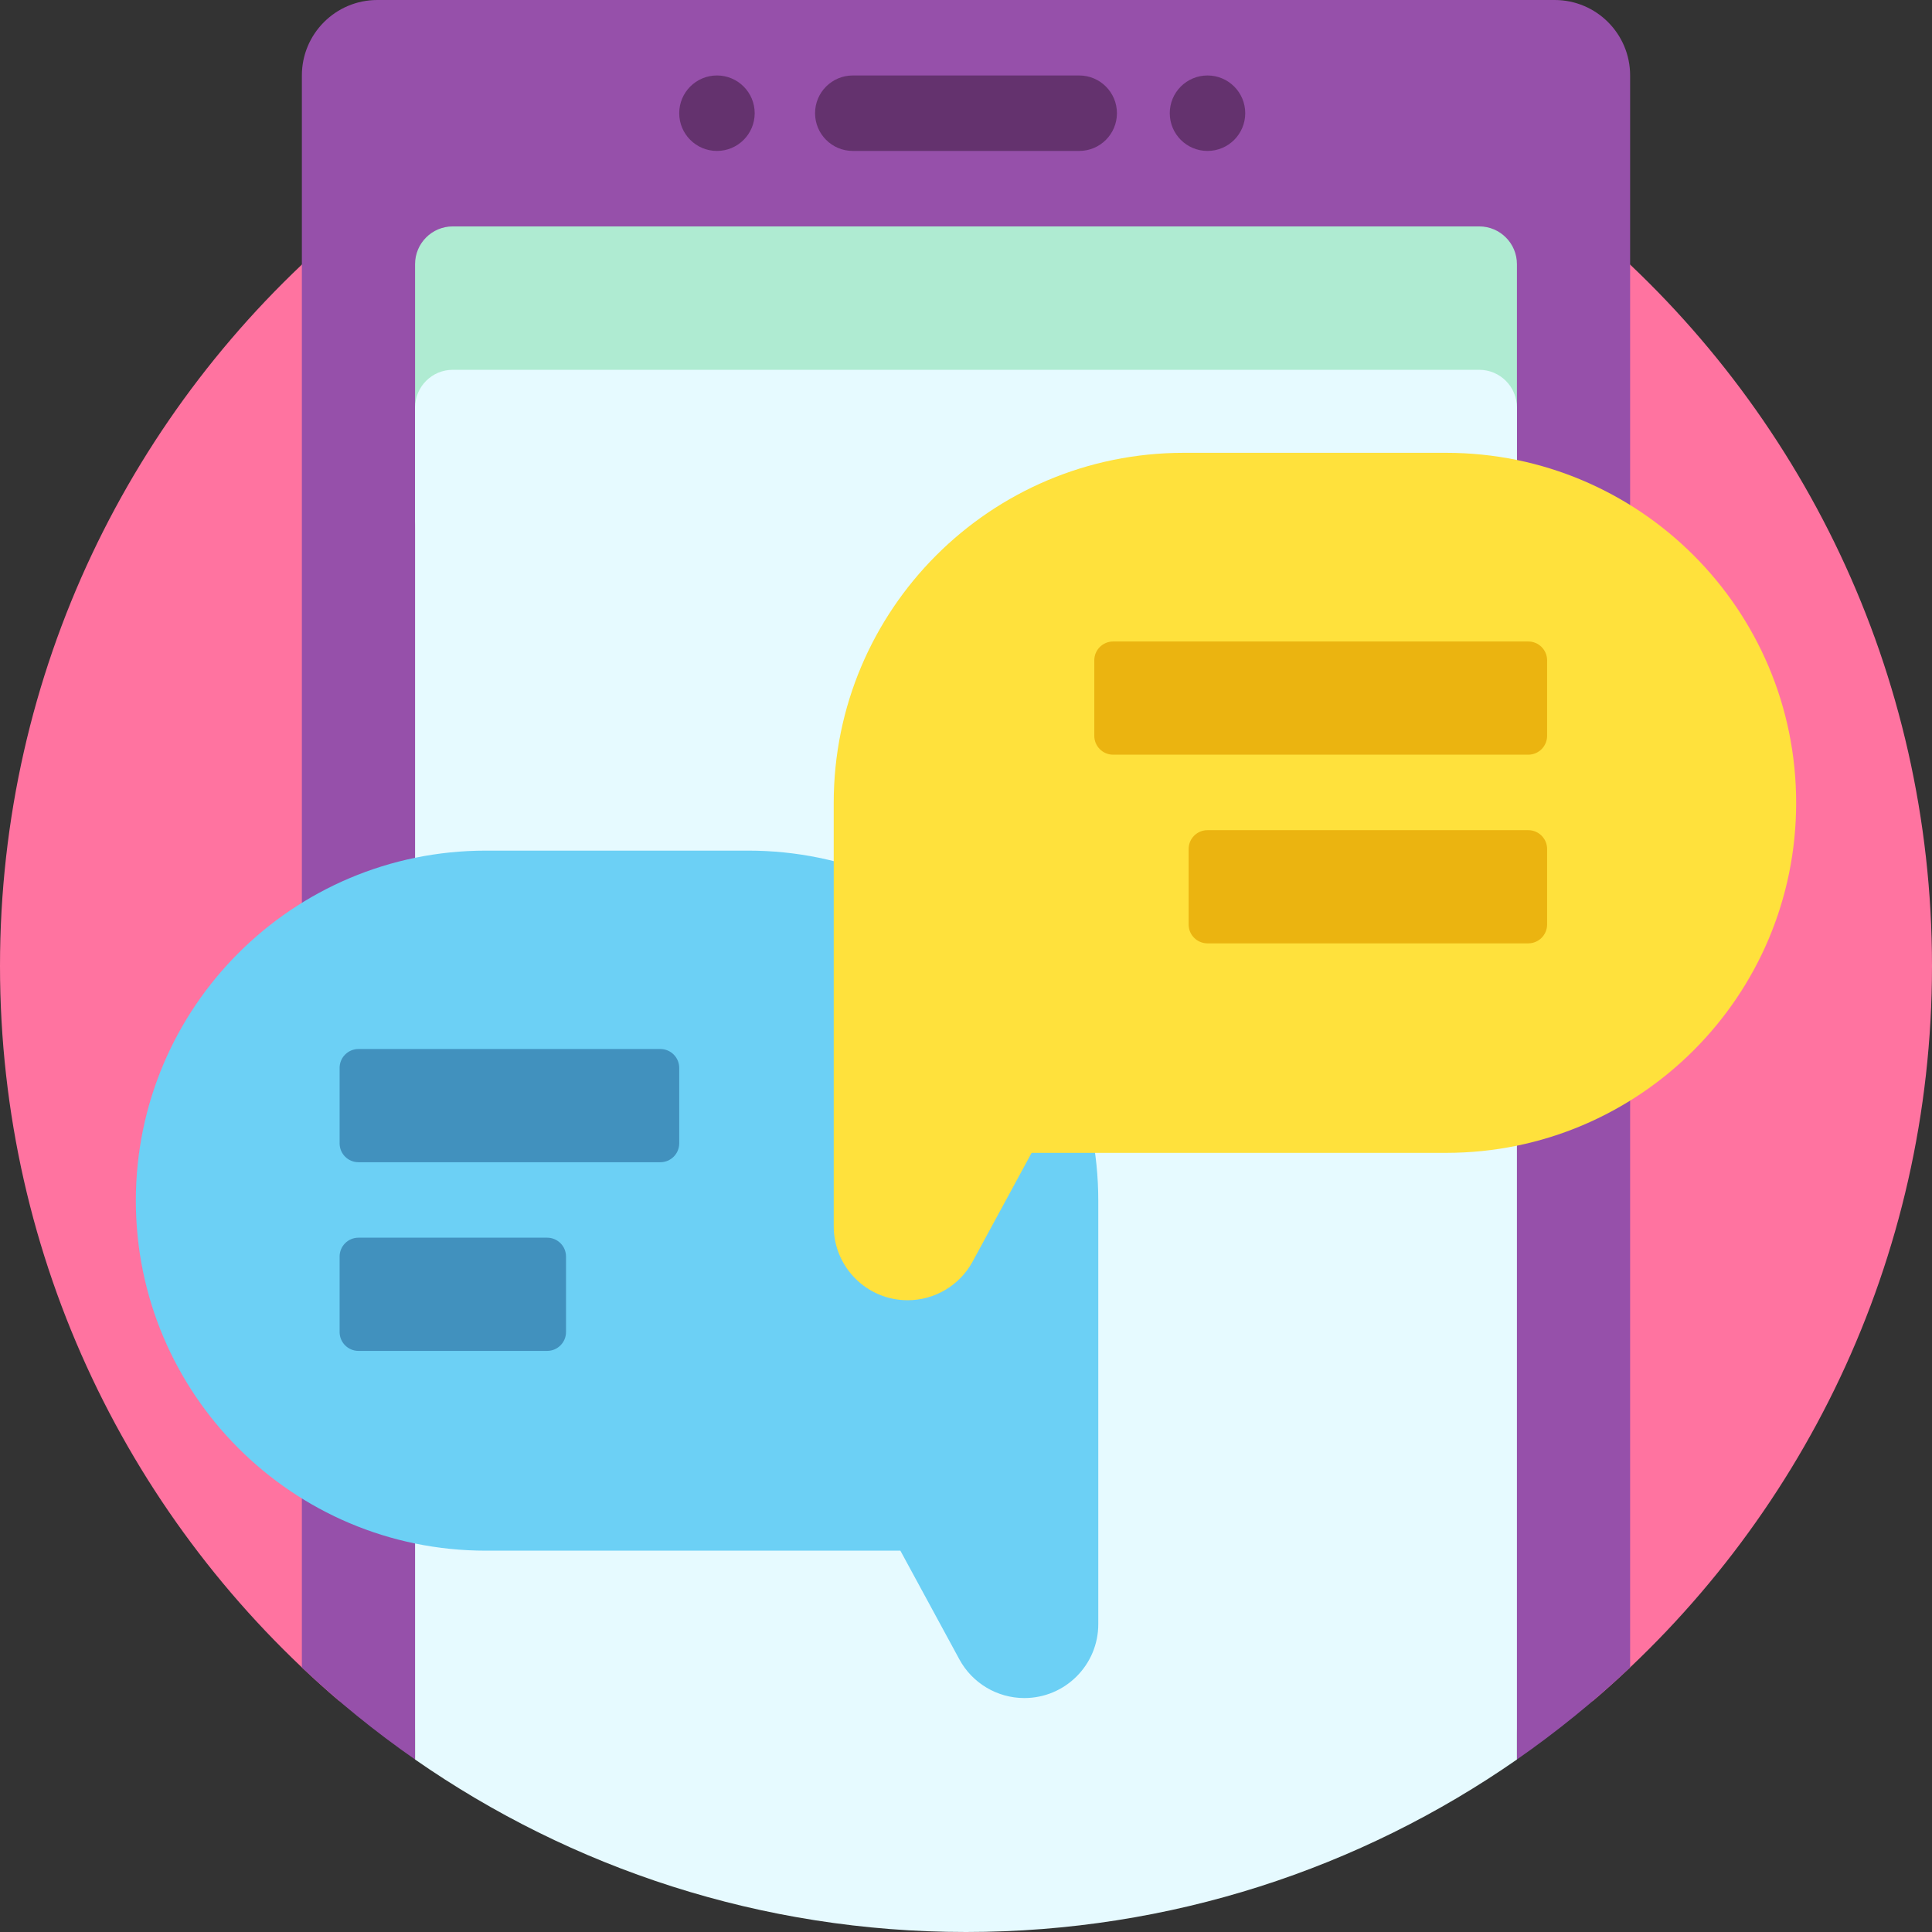<?xml version="1.0" encoding="iso-8859-1"?>
<!-- Generator: Adobe Illustrator 19.0.0, SVG Export Plug-In . SVG Version: 6.00 Build 0)  -->
<svg version="1.1" id="Capa_1" xmlns="http://www.w3.org/2000/svg" xmlns:xlink="http://www.w3.org/1999/xlink" x="0px" y="0px"
	 viewBox="0 0 512 512" style="enable-background:new 0 0 512 512;" xml:space="preserve">
<rect x="0" y="0" width="512" height="512" fill="#333333" stroke="none"/>
<path style="fill:#FF73A0;" d="M512,256c0,78.041-34.932,147.914-90,194.87V66.452V61.13C477.068,108.086,512,177.959,512,256z
	 M0,256c0,78.041,34.932,147.914,90,194.87V66.452V61.13C34.932,108.086,0,177.959,0,256z"/>
<path style="fill:#9650AA;" d="M432,20v50.108V110v331.892c-9.356,8.861-19.391,17.011-30,24.392V460c0-5.522-4.477-10-10-10H120
	c-5.523,0-10,4.478-10,10v6.283c-10.609-7.381-20.644-15.53-30-24.392V110V70.108V20c0-11.046,8.954-20,20-20h312
	C423.046,0,432,8.954,432,20z"/>
<path style="fill:#64326E;" d="M296,30c0,5.523-4.477,10-10,10h-60c-5.523,0-10-4.477-10-10s4.477-10,10-10h60
	C291.523,20,296,24.477,296,30z M190,20c-5.523,0-10,4.477-10,10s4.477,10,10,10s10-4.477,10-10S195.523,20,190,20z M320,20
	c-5.523,0-10,4.477-10,10s4.477,10,10,10s10-4.477,10-10S325.523,20,320,20z"/>
<path style="fill:#AFEBD2;" d="M402,70v70c0-5.522-4.477-10-10-10H120c-5.523,0-10,4.478-10,10V70c0-5.523,4.477-10,10-10h272
	C397.523,60,402,64.477,402,70z"/>
<path style="fill:#E6FAFF;" d="M402,108v52v38v268.291C360.586,495.098,310.271,512,256,512s-104.586-16.902-146-45.709V198v-38v-52
	c0-5.522,4.477-10,10-10h272C397.523,98,402,102.478,402,108z"/>
<path style="fill:#6CD0F5;" d="M128.759,225.425h69.538c51.23,0,92.759,41.53,92.759,92.759v63.467v29.292v19.467
	c0,10.819-8.771,19.59-19.59,19.59l0,0c-7.183,0-13.79-3.931-17.216-10.244l-15.641-28.813h-109.85
	c-51.23,0-92.759-41.53-92.759-92.759l0,0C36,266.954,77.53,225.425,128.759,225.425z"/>
<path style="fill:#4191BE;" d="M180,283v20c0,2.762-2.239,5-5,5H95c-2.761,0-5-2.238-5-5v-20c0-2.762,2.239-5,5-5h80
	C177.761,278,180,280.238,180,283z M145,328H95c-2.761,0-5,2.238-5,5v20c0,2.762,2.239,5,5,5h50c2.761,0,5-2.238,5-5v-20
	C150,330.238,147.761,328,145,328z"/>
<path style="fill:#FFE13C;" d="M476,212.759L476,212.759c0,51.23-41.53,92.76-92.759,92.76h-109.85l-15.641,28.813
	c-3.427,6.313-10.034,10.244-17.216,10.244l0,0c-10.819,0-19.59-8.771-19.59-19.59v-19.467v-29.292V212.76
	c0-51.23,41.53-92.759,92.759-92.759h69.538C434.47,120,476,161.53,476,212.759z"/>
<path style="fill:#EBB410;" d="M410,175v20c0,2.762-2.239,5-5,5H295c-2.761,0-5-2.238-5-5v-20c0-2.762,2.239-5,5-5h110
	C407.761,170,410,172.238,410,175z M405,220h-85c-2.761,0-5,2.238-5,5v20c0,2.762,2.239,5,5,5h85c2.761,0,5-2.238,5-5v-20
	C410,222.238,407.761,220,405,220z"/>
<g>
</g>
<g>
</g>
<g>
</g>
<g>
</g>
<g>
</g>
<g>
</g>
<g>
</g>
<g>
</g>
<g>
</g>
<g>
</g>
<g>
</g>
<g>
</g>
<g>
</g>
<g>
</g>
<g>
</g>
</svg>
